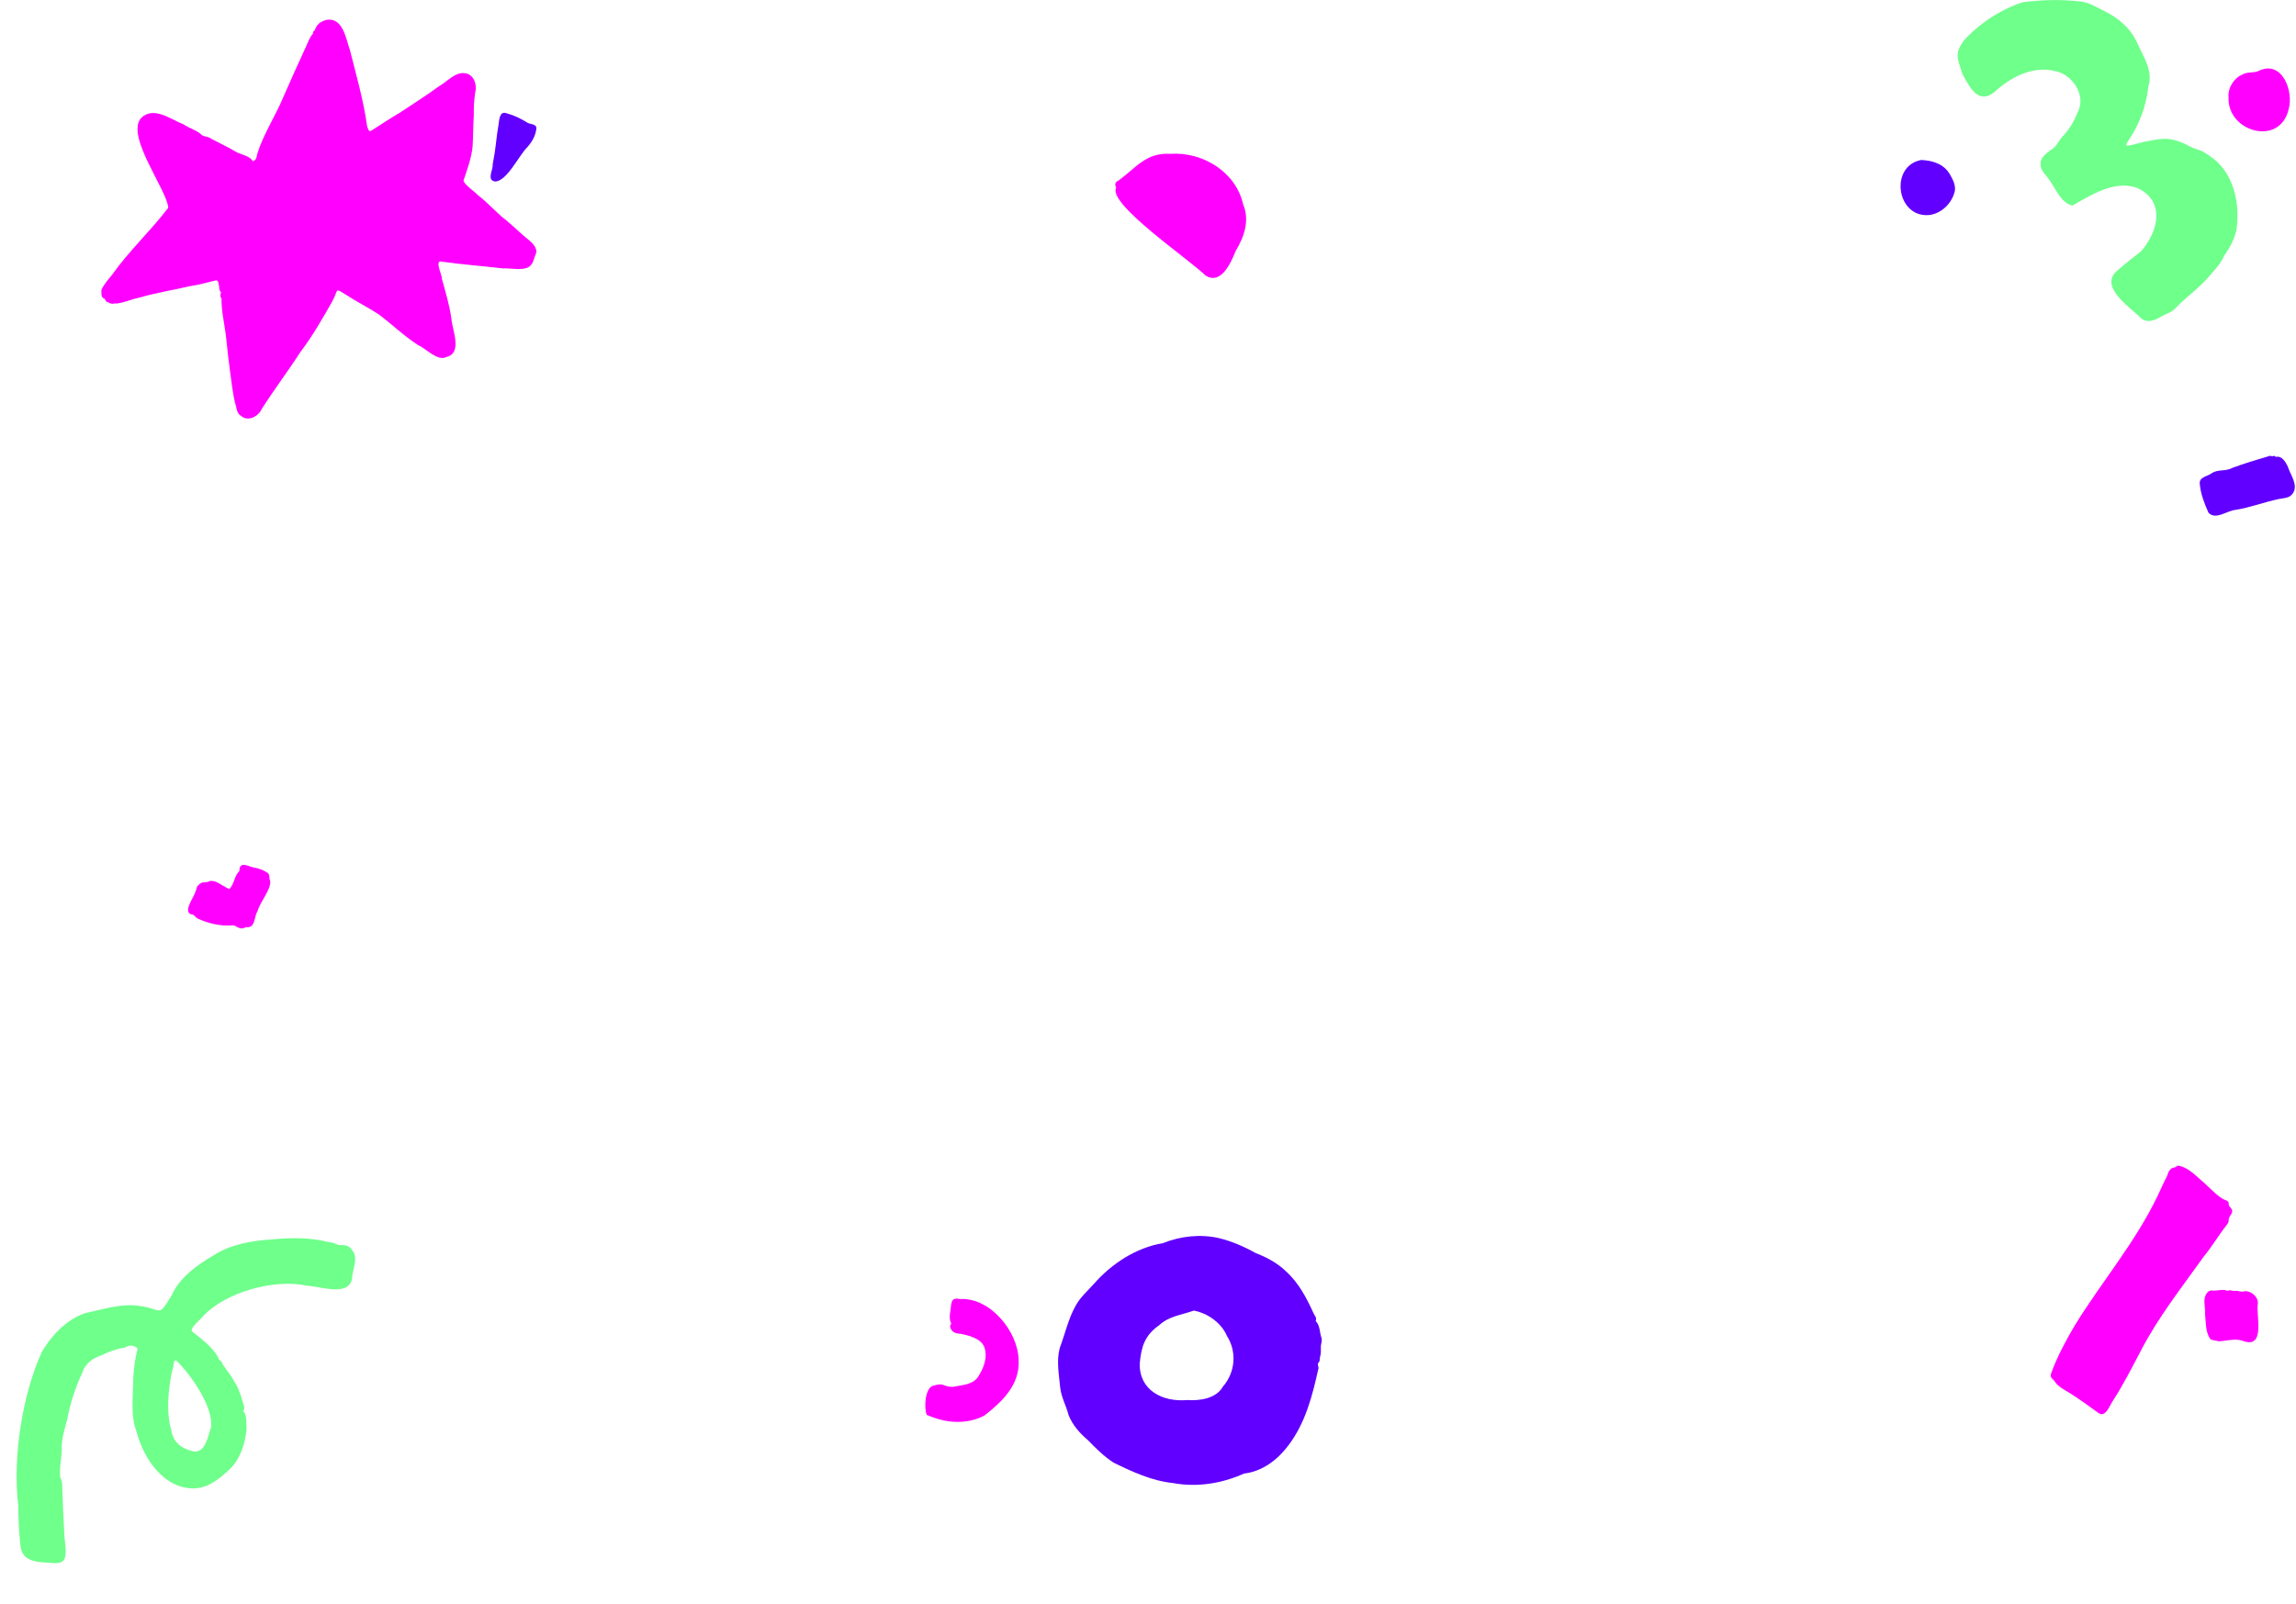 <?xml version="1.0" encoding="UTF-8"?> <svg xmlns="http://www.w3.org/2000/svg" width="1404" height="981" viewBox="0 0 1404 981" fill="none"><path d="M715.731 94.1C735.798 92.734 755.893 105.502 760.18 125.058C764.279 134.651 760.881 144.796 755.676 153.388C752.803 160.466 746.749 174.69 737.08 168.46C727.839 159.14 676.971 124.569 682.553 114.828C681.526 112.836 681.874 111.237 684.063 110.373C694.775 102.498 700.886 93.178 715.731 94.1Z" fill="#FF00FF"></path><path d="M146.353 532.876C146.46 526.514 151.23 529.687 155 530.599C157.901 530.959 161.551 532.393 163.713 533.964C165.274 535.155 164.309 537.379 165.254 538.979C165.626 544.389 159.049 551.647 157.511 557.255C155.51 560.236 156.222 566.295 152.077 567.124C151.098 567.124 150.121 567.053 149.234 567.626C146.007 568.845 143.967 565.476 141.967 566.016C134.993 566.626 127.298 564.829 120.876 561.848C119.273 561.038 118.749 559.082 116.658 559.218C111.858 557.043 118.936 548.566 119.638 544.98C120.357 543.962 120.054 542.202 121.207 541.577C123.764 538.542 125.429 540.521 128.451 538.845C132.731 538.57 134.24 541.018 140.176 543.814C143.269 541.092 143.207 535.587 146.379 532.869L146.356 532.876H146.353Z" fill="#FF00FF"></path><path d="M807.707 824.102C807.584 822.065 808.776 820.178 808.007 818.128C806.903 814.796 807.226 810.757 804.583 808.093C805.244 805.546 804.061 805.197 803.234 803.28C798.979 793.91 794.068 784.478 786.219 777.495C780.996 772.436 774.577 769.041 767.778 766.427C760.784 762.5 753.426 759.327 745.588 757.357C734.145 754.72 721.978 756.03 711.142 760.384C694.447 763.213 679.615 773.084 668.73 785.498C665.013 789.618 660.721 793.434 657.958 798.29C653.302 806.439 651.31 815.826 648.023 824.559C645.923 832.458 647.587 840.942 648.33 848.947C649.026 854.808 652.006 859.948 653.475 865.644C655.919 871.8 660.366 876.735 665.355 880.974C669.89 885.722 675.311 891.026 680.864 894.603C692.25 900.181 704.415 905.82 717.212 907.123C731.821 909.88 747.261 907.418 760.684 901.338C772.103 900.015 781.303 892.809 787.938 884.004C798.247 870.327 802.486 853.916 806.076 837.672C806.875 836.229 805.112 834.631 806.307 833.414C807.374 832.481 806.81 830.95 807.245 829.8C807.905 827.953 807.644 826.007 807.704 824.097L807.707 824.102ZM747.845 848.084C743.738 855.484 733.65 856.902 725.935 856.362C710.802 857.706 696.492 850.296 696.954 833.92C697.894 823.755 699.973 816.807 708.776 810.64C714.794 805.003 722.35 804.391 730.033 801.65C738.575 803.241 746.912 809.217 750.282 817.167C756.42 826.861 755.415 839.36 747.845 848.086V848.084Z" fill="#6100FF"></path><path d="M566.705 865.392C564.921 861.054 565.657 849.424 570.314 847.688C577.881 845.376 576.413 848.381 582.643 848.298C588.794 847.057 595.165 847.051 598.373 841.699C601.792 836.397 604.142 829.672 601.741 823.564C599.438 818.572 592.371 816.83 587.419 815.855C584.364 815.663 581.892 814.935 581.01 811.663C580.718 810.86 581.438 810.277 581.706 809.511C580.577 807.429 580.681 805.219 581.005 802.897C581.917 798.637 580.621 792.97 586.932 794.606C605.254 793.372 622.639 814.281 622.889 832.069C623.673 847.099 612.797 857.415 601.902 865.884C590.736 871.681 577.703 870.429 566.704 865.389L566.705 865.392Z" fill="#FF00FF"></path><path d="M1364.98 741.116C1364.71 743.037 1362.59 744.387 1362.82 746.45C1362.89 747.347 1362.51 748.11 1361.97 748.807C1356.89 755.257 1352.7 762.409 1347.46 768.779C1334.24 787.32 1319.93 805.472 1309.4 825.66C1303.87 836.153 1298.52 846.792 1292.06 856.783C1289.87 859.867 1287.43 867.992 1282.61 863.846C1276.91 859.713 1271.22 855.562 1265.21 851.823C1262.2 849.992 1258.97 848.367 1256.84 845.555C1255.86 843.543 1253.11 843.004 1254.29 839.938C1258.02 829.791 1263.07 820.313 1268.59 810.915C1285.01 784.198 1305.72 759.999 1319.32 731.578C1321.3 727.475 1323.11 723.212 1325.23 719.223C1325.63 717.625 1326.31 715.845 1327.7 714.861C1328.6 714.03 1330.03 714.347 1330.89 713.524C1331.26 713.014 1331.79 712.932 1332.37 713.044C1337.78 714.139 1341.83 718.262 1345.81 721.751C1350.24 725.369 1353.89 729.872 1358.69 733.008C1360.09 734.077 1363.15 734.159 1362.86 736.477C1362.77 738.386 1365.25 738.993 1364.98 741.118L1364.98 741.116Z" fill="#FF00FF"></path><path d="M1362.27 789.673C1363.57 788.582 1365.21 789.886 1366.74 789.576C1368.49 789.281 1370.18 790.481 1371.88 789.899C1376.26 788.946 1381.61 793.57 1380.59 798.071C1379.7 805.184 1385.35 825.26 1371.52 820.189C1366.79 818.418 1361.47 820.301 1356.64 820.422C1355 819.813 1352.82 820.043 1351.49 818.928C1348.47 814.383 1349 808.653 1348.34 803.475C1348.69 800.607 1347.74 797.76 1348.07 794.796C1348.2 792.399 1350.02 788.971 1352.8 789.344C1355.86 789.878 1359.29 788.084 1362.27 789.675L1362.27 789.673Z" fill="#FF00FF"></path><path d="M135.44 182.496C134.482 181.56 134.62 179.91 135.254 178.781C134.071 178.038 134.101 176.541 134.012 175.325C133.675 174.141 133.76 171.494 132.105 171.471C126.694 172.809 121.297 174.294 115.782 175.105C105.656 177.553 95.448 178.997 85.496 181.975C80.593 182.909 75.709 185.311 70.854 185.688C70.592 185.582 70.227 185.51 69.979 185.603C68.127 186.304 66.725 185.073 65.172 184.544C64.477 184.279 64.46 183.021 63.845 182.714C61.493 181.916 62.091 179.19 62.017 177.322C63.477 173.959 66.204 170.935 68.581 168.008C78.8 153.516 92.129 141.271 102.876 127.096C102.16 116.06 76.719 83.425 86.226 72.221C94.017 64.597 104.421 73.105 112.169 76.034C115.627 78.469 120.418 79.63 123.342 82.527C124.721 83.753 127.459 83.384 129.014 84.81C134.449 87.715 140.076 90.28 145.246 93.385C147.926 94.526 152.704 95.672 154.262 98.072C154.671 98.993 154.948 98.512 155.518 98.148C157.128 97.315 156.878 95.206 157.442 93.738C161.264 81.635 168.54 70.815 173.356 59.127C177.895 48.701 182.679 38.18 187.432 27.834C188.582 25.286 189.512 22.457 191.455 20.5C191.171 19.556 191.707 19.032 192.422 18.588C193.669 14.918 195.689 13.266 199.702 12.124C209.811 10.578 211.537 23.844 214.016 30.733C217.845 45.994 222.36 61.622 224.462 77.094C225.06 78.38 225.28 81.337 227.304 79.754C232.918 76.197 238.423 72.482 244.169 69.14C252.331 63.678 260.656 58.507 268.548 52.687C273.216 50.124 278.369 43.938 284.101 44.766C289.453 45.181 291.834 51.38 290.66 56.16C289.851 60.999 289.658 65.843 289.711 70.752C289.283 76.944 289.391 83.332 288.982 89.655C288.249 96.864 285.692 103.65 283.423 110.471C283.749 112.822 290.19 117.077 292.156 119.303C297.36 123.246 301.767 128.075 306.632 132.391C311.118 135.847 315.319 139.845 319.574 143.651C322.428 146.349 326.538 148.505 327.71 152.343C328.386 153.787 327.746 155.195 327.155 156.525C326.367 158.662 326.083 160.856 324.29 162.489C321.129 166.028 312.137 163.855 307.507 164.173C294.707 162.68 281.897 161.727 269.148 159.91C266.222 160.541 270.424 168.25 270.235 170.674C272.466 178.553 274.807 186.471 275.983 194.593C276.447 201.762 283.158 216.046 272.841 218.414C267.764 221.205 260.274 213.041 255.42 210.923C246.949 205.434 239.673 198.354 231.62 192.304C225.176 188.081 218.144 184.629 211.747 180.385C204.372 175.963 207.243 176.727 203.338 184.065C197.301 194.79 191.11 205.504 183.669 215.352C176.134 227.104 167.619 238.212 160.107 250.088C158.118 254.58 151.848 258.176 147.454 254.447C144.415 252.716 144.856 249.273 143.723 246.465C142.297 240.359 141.697 234.294 140.803 228.131C139.871 221.239 139.019 214.096 138.375 207.385C137.534 199.134 135.328 190.667 135.444 182.496H135.44Z" fill="#FF00FF"></path><path d="M201.373 759.863C190.092 756.871 178.289 757.006 166.691 758.066C154.291 758.886 141.307 760.931 130.554 767.864C120.445 773.816 109.915 781.253 104.915 792.402C96.272 806.462 99.612 800.62 85.272 798.8C74.115 797.068 63.043 800.896 52.219 803.165C40.884 806.934 31.667 816.64 25.713 826.667C13.506 853.139 7.579 892.358 11.184 921.001C11.181 928.901 11.58 937.236 12.48 945.166C12.997 951.687 16.869 954.214 22.901 955.298C39.801 956.849 41.575 958.073 39.396 939.793C38.84 929.675 38.391 919.544 38.058 909.435C38.074 907.352 37.789 905.329 36.814 903.468C36.255 898.185 37.51 892.53 37.771 887.129C37.354 880.824 39.401 874.509 41.049 868.475C42.86 858.261 46.214 848.461 50.554 839.04C52.51 833.407 57.3 830.524 62.602 828.803C66.386 826.668 70.605 825.511 74.782 824.482C76.203 824.479 77.286 823.89 78.513 823.245C80.085 822.795 83.845 823.387 84.164 825.275C82.415 830.981 81.914 836.985 81.503 842.921C81.48 853.931 79.505 865.719 83.675 876.231C87.985 892.75 100.793 911.127 119.266 910.373C127.817 909.92 134.495 904.225 140.542 898.605C146.925 892.417 149.781 883.322 150.727 874.631C150.624 872.06 151.013 865.294 149.168 863.685C148.777 863.461 148.713 863.043 148.996 862.692C150.31 860.949 147.646 855.938 147.422 854.046C145.84 850.017 145.804 848.855 142.991 844.629C141.463 841.399 138.891 838.705 137.123 835.766C135.548 834.532 136.485 833.064 134.069 831.837C131.503 825.061 123.206 818.994 117.627 814.534C115.3 812.781 123.085 806.75 124.283 804.954C138.19 790.126 168.374 782.027 187.709 786.45C195.472 786.638 212.931 793.418 215.254 782.23C215.373 776.48 219.548 769.31 215.202 764.549C213.759 761.941 210.972 761.405 208.248 761.586C205.812 761.597 203.864 759.673 201.373 759.863ZM107.901 832.233C116.49 840.731 130.44 860.073 129.06 872.891C127.262 878.312 125.483 889.488 117.87 887.669C111.414 886.288 105.886 882.173 104.861 875.283C102.007 865.609 102.605 855.721 103.89 845.948C104.409 842.487 104.871 839.676 105.836 836.542C106.303 835.261 105.869 831.546 107.901 832.233Z" fill="#6FFF8B"></path><path d="M1267.26 125.734C1260.62 124.252 1257.58 116.502 1253.98 111.27C1251.83 107.531 1247.39 104.586 1247.81 99.878C1247.79 96.05 1251.8 93.436 1254.58 91.407C1257.66 89.651 1258.83 86.064 1261.2 83.543C1265.16 79.362 1268.12 74.589 1270.25 69.173C1276.32 58.62 1267.19 45.112 1256.27 43.397C1242.99 40.143 1229.33 47.268 1219.68 56.23C1209.77 64.355 1204.25 53.169 1199.98 45.174C1197.27 35.997 1194.78 33.325 1200.85 24.833C1210.39 14.277 1223.32 5.87 1236.73 1.401C1248.07 -0.122 1259.76 -0.445 1271.13 0.809C1276.6 1.018 1281.46 4.121 1286.28 6.496C1295.23 10.787 1303.06 17.345 1307.13 26.739C1310.83 34.877 1316.71 43.622 1313.75 52.837C1309.4 88.24 1287.35 93.027 1311.01 86.744C1317.19 85.69 1323.71 83.811 1329.88 85.813C1335.09 86.777 1339.31 90.362 1344.42 91.643C1346.84 92.332 1348.86 93.754 1350.88 95.142C1365.81 104.795 1370.01 123.936 1367.56 140.827C1366.18 146.435 1363.64 151.536 1360.2 156.103C1358.45 160.39 1355.38 164.035 1352.24 167.406C1345.91 175.474 1337.28 181.174 1330.23 188.573C1327.87 191.21 1324.34 191.91 1321.43 193.736C1317.39 196.039 1312.75 198.029 1308.85 194.236C1301.64 187.166 1282.11 174.484 1295.9 164.538C1300.13 160.803 1304.65 157.313 1309.14 153.837C1320.09 141.42 1324.37 122.379 1306.16 114.655C1292.26 110.397 1278.95 119.206 1267.26 125.736L1267.26 125.734Z" fill="#6FFF8B"></path><path d="M1345.19 296.275C1344.47 291.604 1349.78 291.556 1352.51 289.428C1356.3 286.894 1361.1 288.468 1365.04 286.204C1372.31 283.473 1379.69 281.309 1387.15 279.091C1388.18 278.398 1389.18 279.42 1390.21 278.915C1391.03 278.506 1391.4 279.742 1392.22 279.396C1395.37 278.825 1397.82 282.786 1398.97 285.337C1400.56 290.554 1405.77 296.887 1401.88 302.043C1399.82 304.878 1396.21 304.608 1393.17 305.304C1384.44 307.174 1376.03 310.392 1367.21 311.862C1361.93 312.157 1355 318.395 1350.47 313.606C1348.07 308.16 1345.73 302.261 1345.19 296.278L1345.19 296.275Z" fill="#6100FF"></path><path d="M1362.75 59.413C1362.26 53.686 1366.12 47.578 1371.38 45.537C1374.46 43.707 1378.18 44.846 1381.27 43.323C1395.32 36.535 1402.83 55.526 1399.43 67.106C1393.94 89.794 1361.75 80.632 1362.76 59.413L1362.75 59.413Z" fill="#FF00FF"></path><path d="M1174.72 97.868C1181.59 98.09 1188.65 100.247 1192.33 106.594C1194.15 109.802 1195.99 113.164 1195.37 116.908C1193.61 124.396 1187.22 130.625 1179.66 131.533C1159.63 133.281 1155.33 101.59 1174.72 97.871L1174.72 97.868Z" fill="#6100FF"></path><path d="M302.764 111.027C297.32 110.147 301.667 103.926 301.27 100.603C301.711 98.324 302.111 96.048 302.464 93.729C303.363 87.947 303.767 82.117 304.85 76.37C305.264 73.629 305.361 67.697 309.674 69.257C314.439 70.525 318.503 72.527 322.818 75.222C324.961 76.206 328.609 75.808 327.927 79.194C327.336 83.364 325.135 87.065 322.3 90.183C317.098 95.433 309.997 110.814 302.762 111.027H302.764Z" fill="#6100FF"></path></svg> 